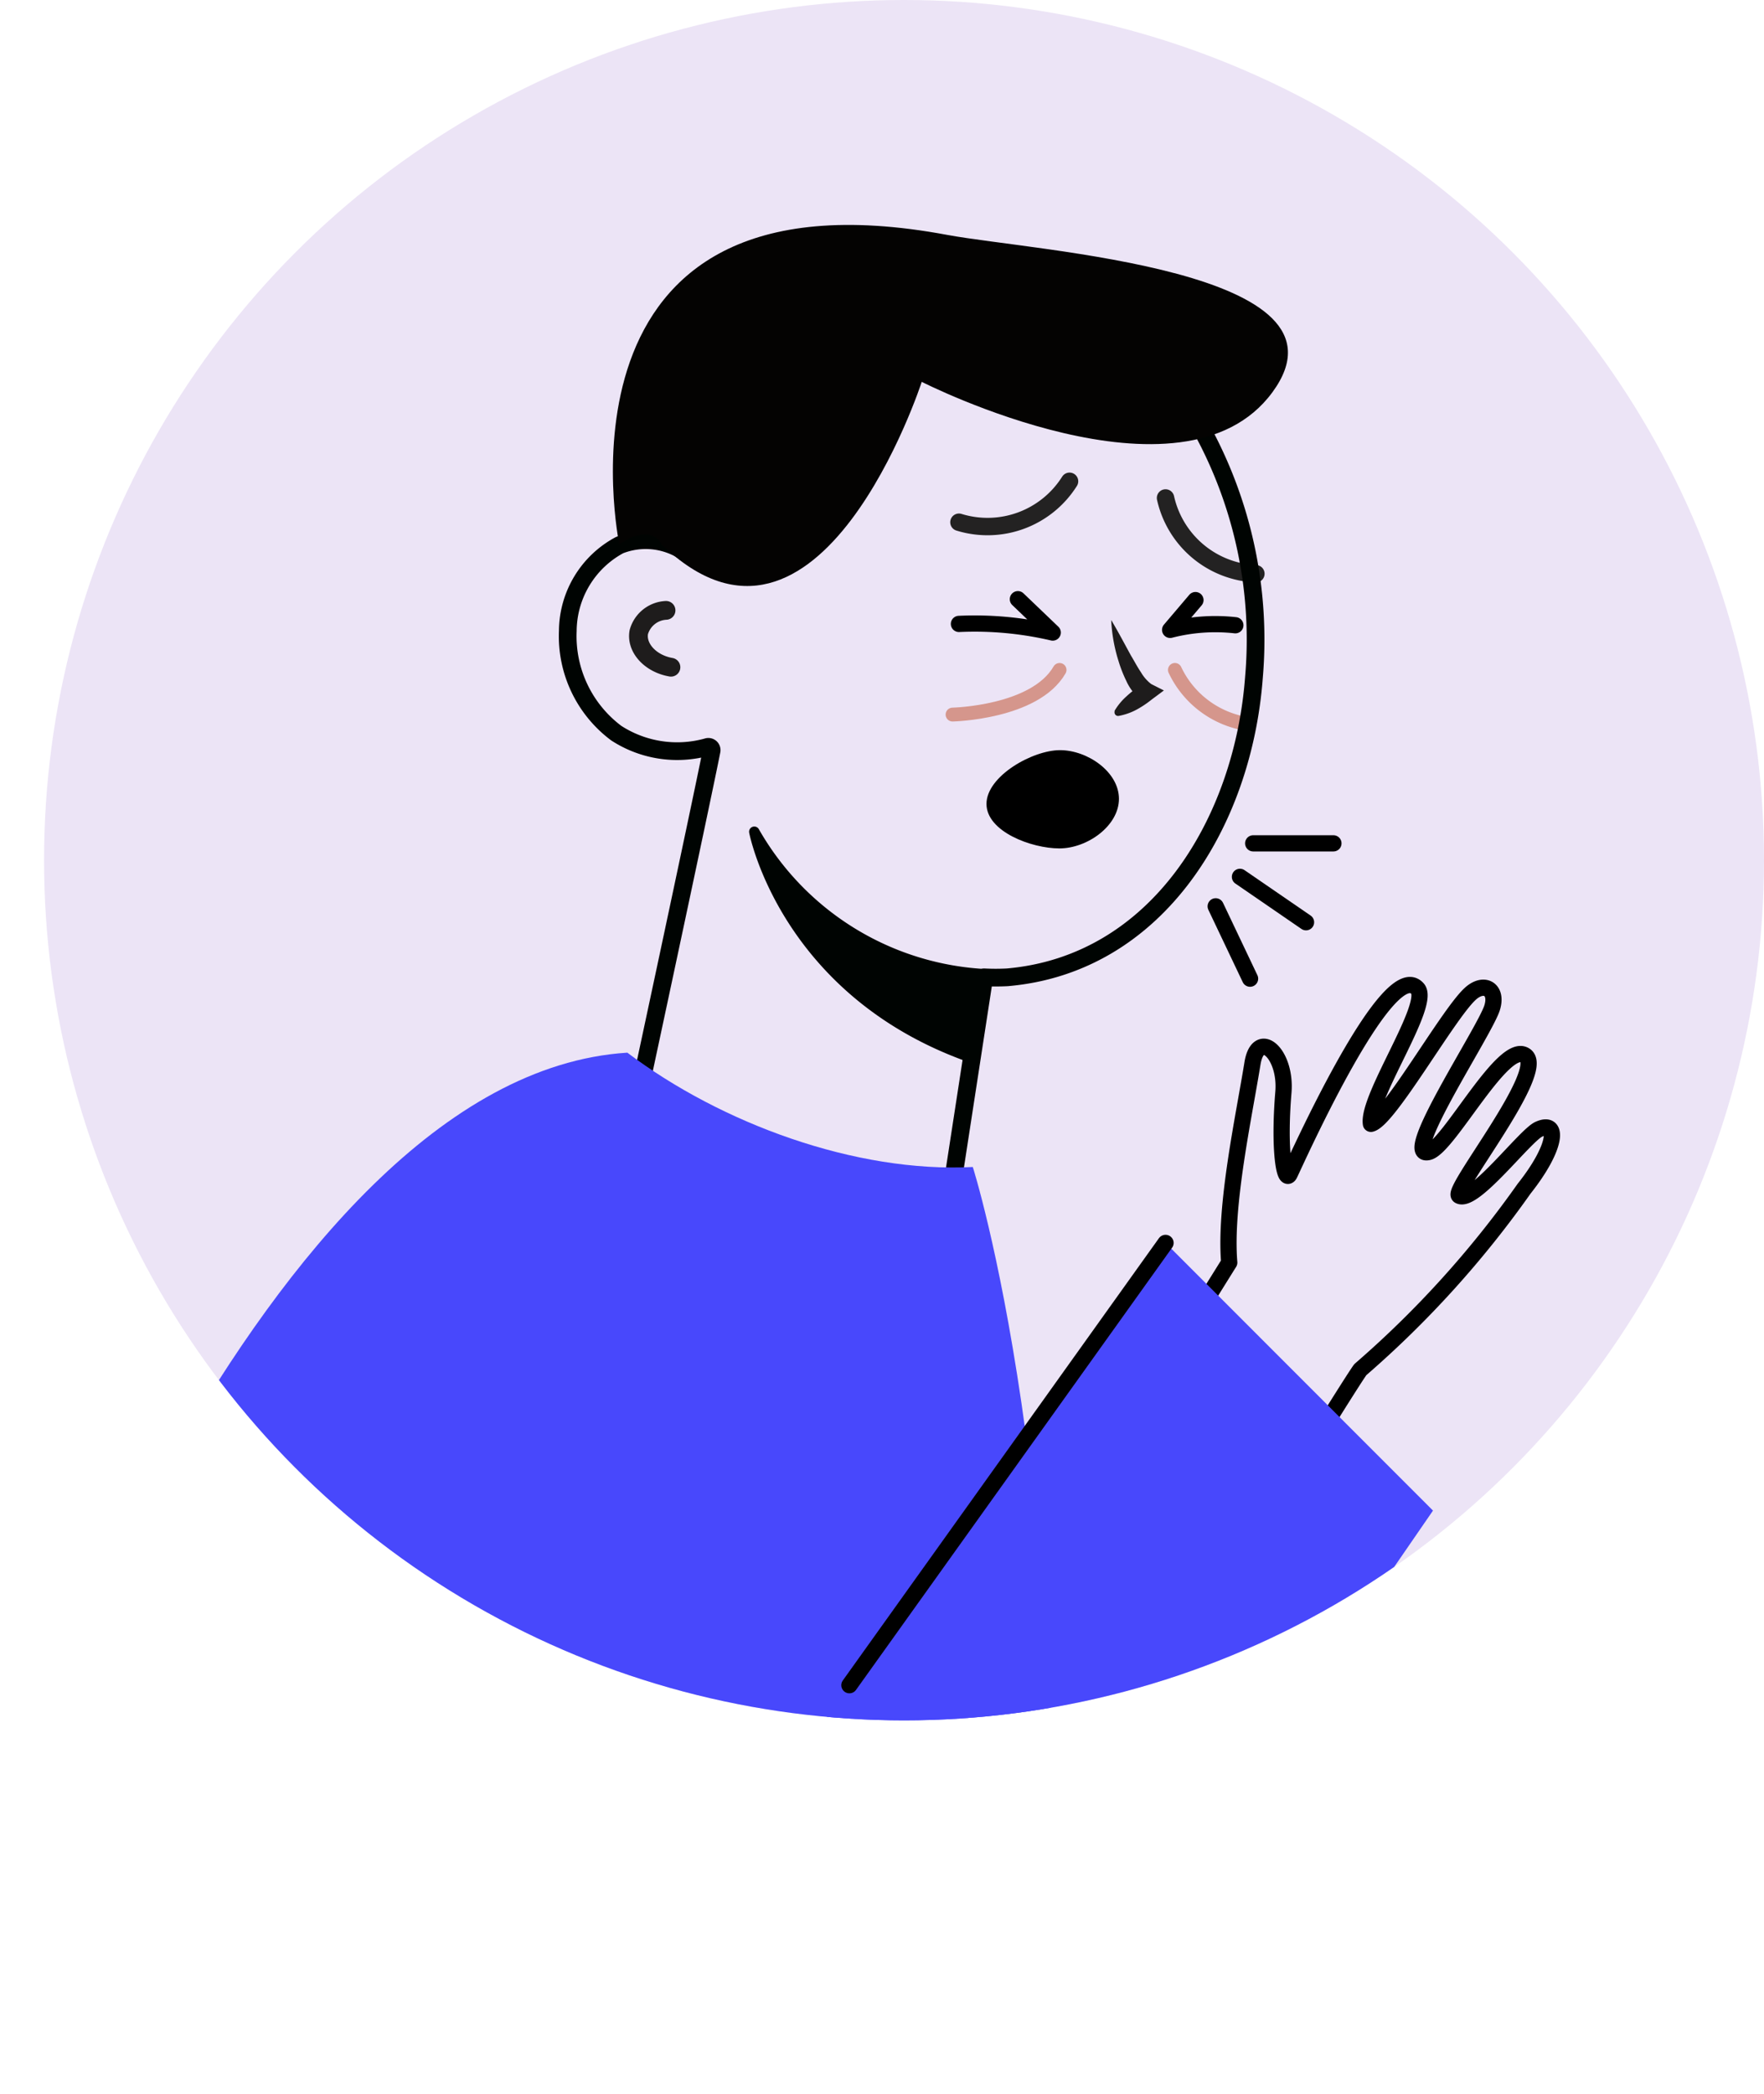 <svg xmlns="http://www.w3.org/2000/svg" xmlns:xlink="http://www.w3.org/1999/xlink" viewBox="0 0 118.52 140.66"><defs><style>.cls-1,.cls-11,.cls-4,.cls-5,.cls-6,.cls-7{fill:none;}.cls-2{fill:#ece4f6;}.cls-3{clip-path:url(#clip-path);}.cls-4{stroke:#d5968c;stroke-width:0.93px;}.cls-11,.cls-4,.cls-5,.cls-6,.cls-7,.cls-9{stroke-linecap:round;}.cls-11,.cls-4,.cls-6,.cls-9{stroke-linejoin:round;}.cls-5{stroke:#232222;stroke-width:1.17px;}.cls-5,.cls-7{stroke-miterlimit:10;}.cls-6,.cls-9{stroke:#000402;}.cls-6{stroke-width:1.19px;}.cls-7{stroke:#1e1c1c;stroke-width:1.26px;}.cls-8{fill:#1e1c1c;}.cls-9{fill:#000402;stroke-width:0.7px;}.cls-10{fill:#040302;}.cls-11{stroke:#000;stroke-width:1.09px;}.cls-12{fill:#4848fc;}</style><clipPath id="clip-path"><circle class="cls-1" cx="60.74" cy="57.78" r="57.78"/></clipPath></defs><title>Asset 1</title><g id="Layer_2" data-name="Layer 2"><g id="OBJECTS"><circle class="cls-2" cx="60.74" cy="57.78" r="57.78"/><g class="cls-3"><path class="cls-4" d="M64,48s5.53-.12,7.19-3"/><path class="cls-4" d="M83.24,48.52A6.47,6.47,0,0,1,78.94,45"/><path class="cls-5" d="M71.86,32.33a6.51,6.51,0,0,1-7.43,2.75"/><path class="cls-5" d="M78.31,33.45a6.51,6.51,0,0,0,6.07,5.09"/><path class="cls-6" d="M41.62,36.62A4.8,4.8,0,0,1,45.9,37c.23-7.7,3-15,9.67-18.57a14.59,14.59,0,0,1,4.29-1.51c6.86-1.26,14,2.58,18.46,8.18a29.44,29.44,0,0,1,5.93,20.41c-.73,9.73-6.49,19.27-16.58,20.14a15.36,15.36,0,0,1-1.54,0L63.71,81.37a11,11,0,1,1-21.59-4.14s5.06-23.57,5.69-26.8a.22.22,0,0,0-.29-.25,7.52,7.52,0,0,1-6.11-.93,8.13,8.13,0,0,1-3.26-6.87A6.59,6.59,0,0,1,41.62,36.62Z"/><path class="cls-7" d="M45.08,44.82c-1.38-.24-2.35-1.3-2.16-2.36A2,2,0,0,1,44.75,41"/><path class="cls-8" d="M74.86,47.79a4.09,4.09,0,0,1,.81-1,6.8,6.8,0,0,1,1-.77l0,1a3.4,3.4,0,0,1-1-1.29,8.84,8.84,0,0,1-.52-1.33,10.8,10.8,0,0,1-.49-2.75c.48.8.9,1.61,1.33,2.39.23.38.43.77.67,1.12a2.68,2.68,0,0,0,.69.79l.85.43-.82.61a6.81,6.81,0,0,1-1,.67,4.09,4.09,0,0,1-1.22.43.24.24,0,0,1-.25-.35Z"/><path class="cls-9" d="M65.37,71.08l1-5.63a19,19,0,0,1-15.69-9.58S52.74,66.7,65.37,71.08Z"/><path class="cls-10" d="M63.65,15.78c6,1.11,27.88,2.34,21.84,10.57s-23.56-.7-23.56-.7S55.06,46.8,44.45,36.57c0,0-.61-1.52-2.84,0C41.62,36.62,36.18,10.65,63.65,15.78Z"/><path class="cls-11" d="M64.43,41.91a23.06,23.06,0,0,1,6.3.58l-2.34-2.24"/><path class="cls-11" d="M83,42a12.16,12.16,0,0,0-4.38.31l1.7-2"/><path d="M75.18,53.66c0,1.81-2.12,3.33-4,3.33S66.28,55.86,66.28,54s3.09-3.61,4.94-3.61S75.18,51.85,75.18,53.66Z"/><line class="cls-11" x1="84.2" y1="56.65" x2="89.59" y2="56.65"/><line class="cls-11" x1="83.31" y1="58.9" x2="87.75" y2="61.95"/><line class="cls-11" x1="81.68" y1="60.88" x2="83.99" y2="65.74"/><path class="cls-12" d="M0,123.29s17.28-51,42.15-52.58h0c6.29,4.75,15.34,8.09,23.21,7.68h0S72.3,100,70.73,140.66Z"/><path class="cls-11" d="M96,77.38c-2,.55,3.75-8.09,4.25-9.68.4-1.27-.57-1.8-1.5-.91-1.51,1.42-5.47,8.46-6.64,8.7-.27-1.77,4.05-8,3.14-9.07-2-2.3-8.27,11.79-8.6,12.45s-.75-1.55-.42-5.51c.21-2.59-1.7-4.28-2.08-1.92-.59,3.65-1.88,9.53-1.56,13.37L74.77,97.35,81,108.67S90.7,92.92,91.4,92a67.58,67.58,0,0,0,11-12.15c2.2-2.77,2.36-4.61,1-4-.9.38-4.37,5-5.36,4.47-.6-.31,5.91-8.35,4.45-9.41S97.36,77,96,77.38Z"/><polygon class="cls-12" points="78.31 83.49 96.28 101.47 74.7 132.81 50.66 122.16 78.31 83.49"/><line class="cls-11" x1="78.31" y1="83.49" x2="57.07" y2="113.2"/></g></g></g></svg>